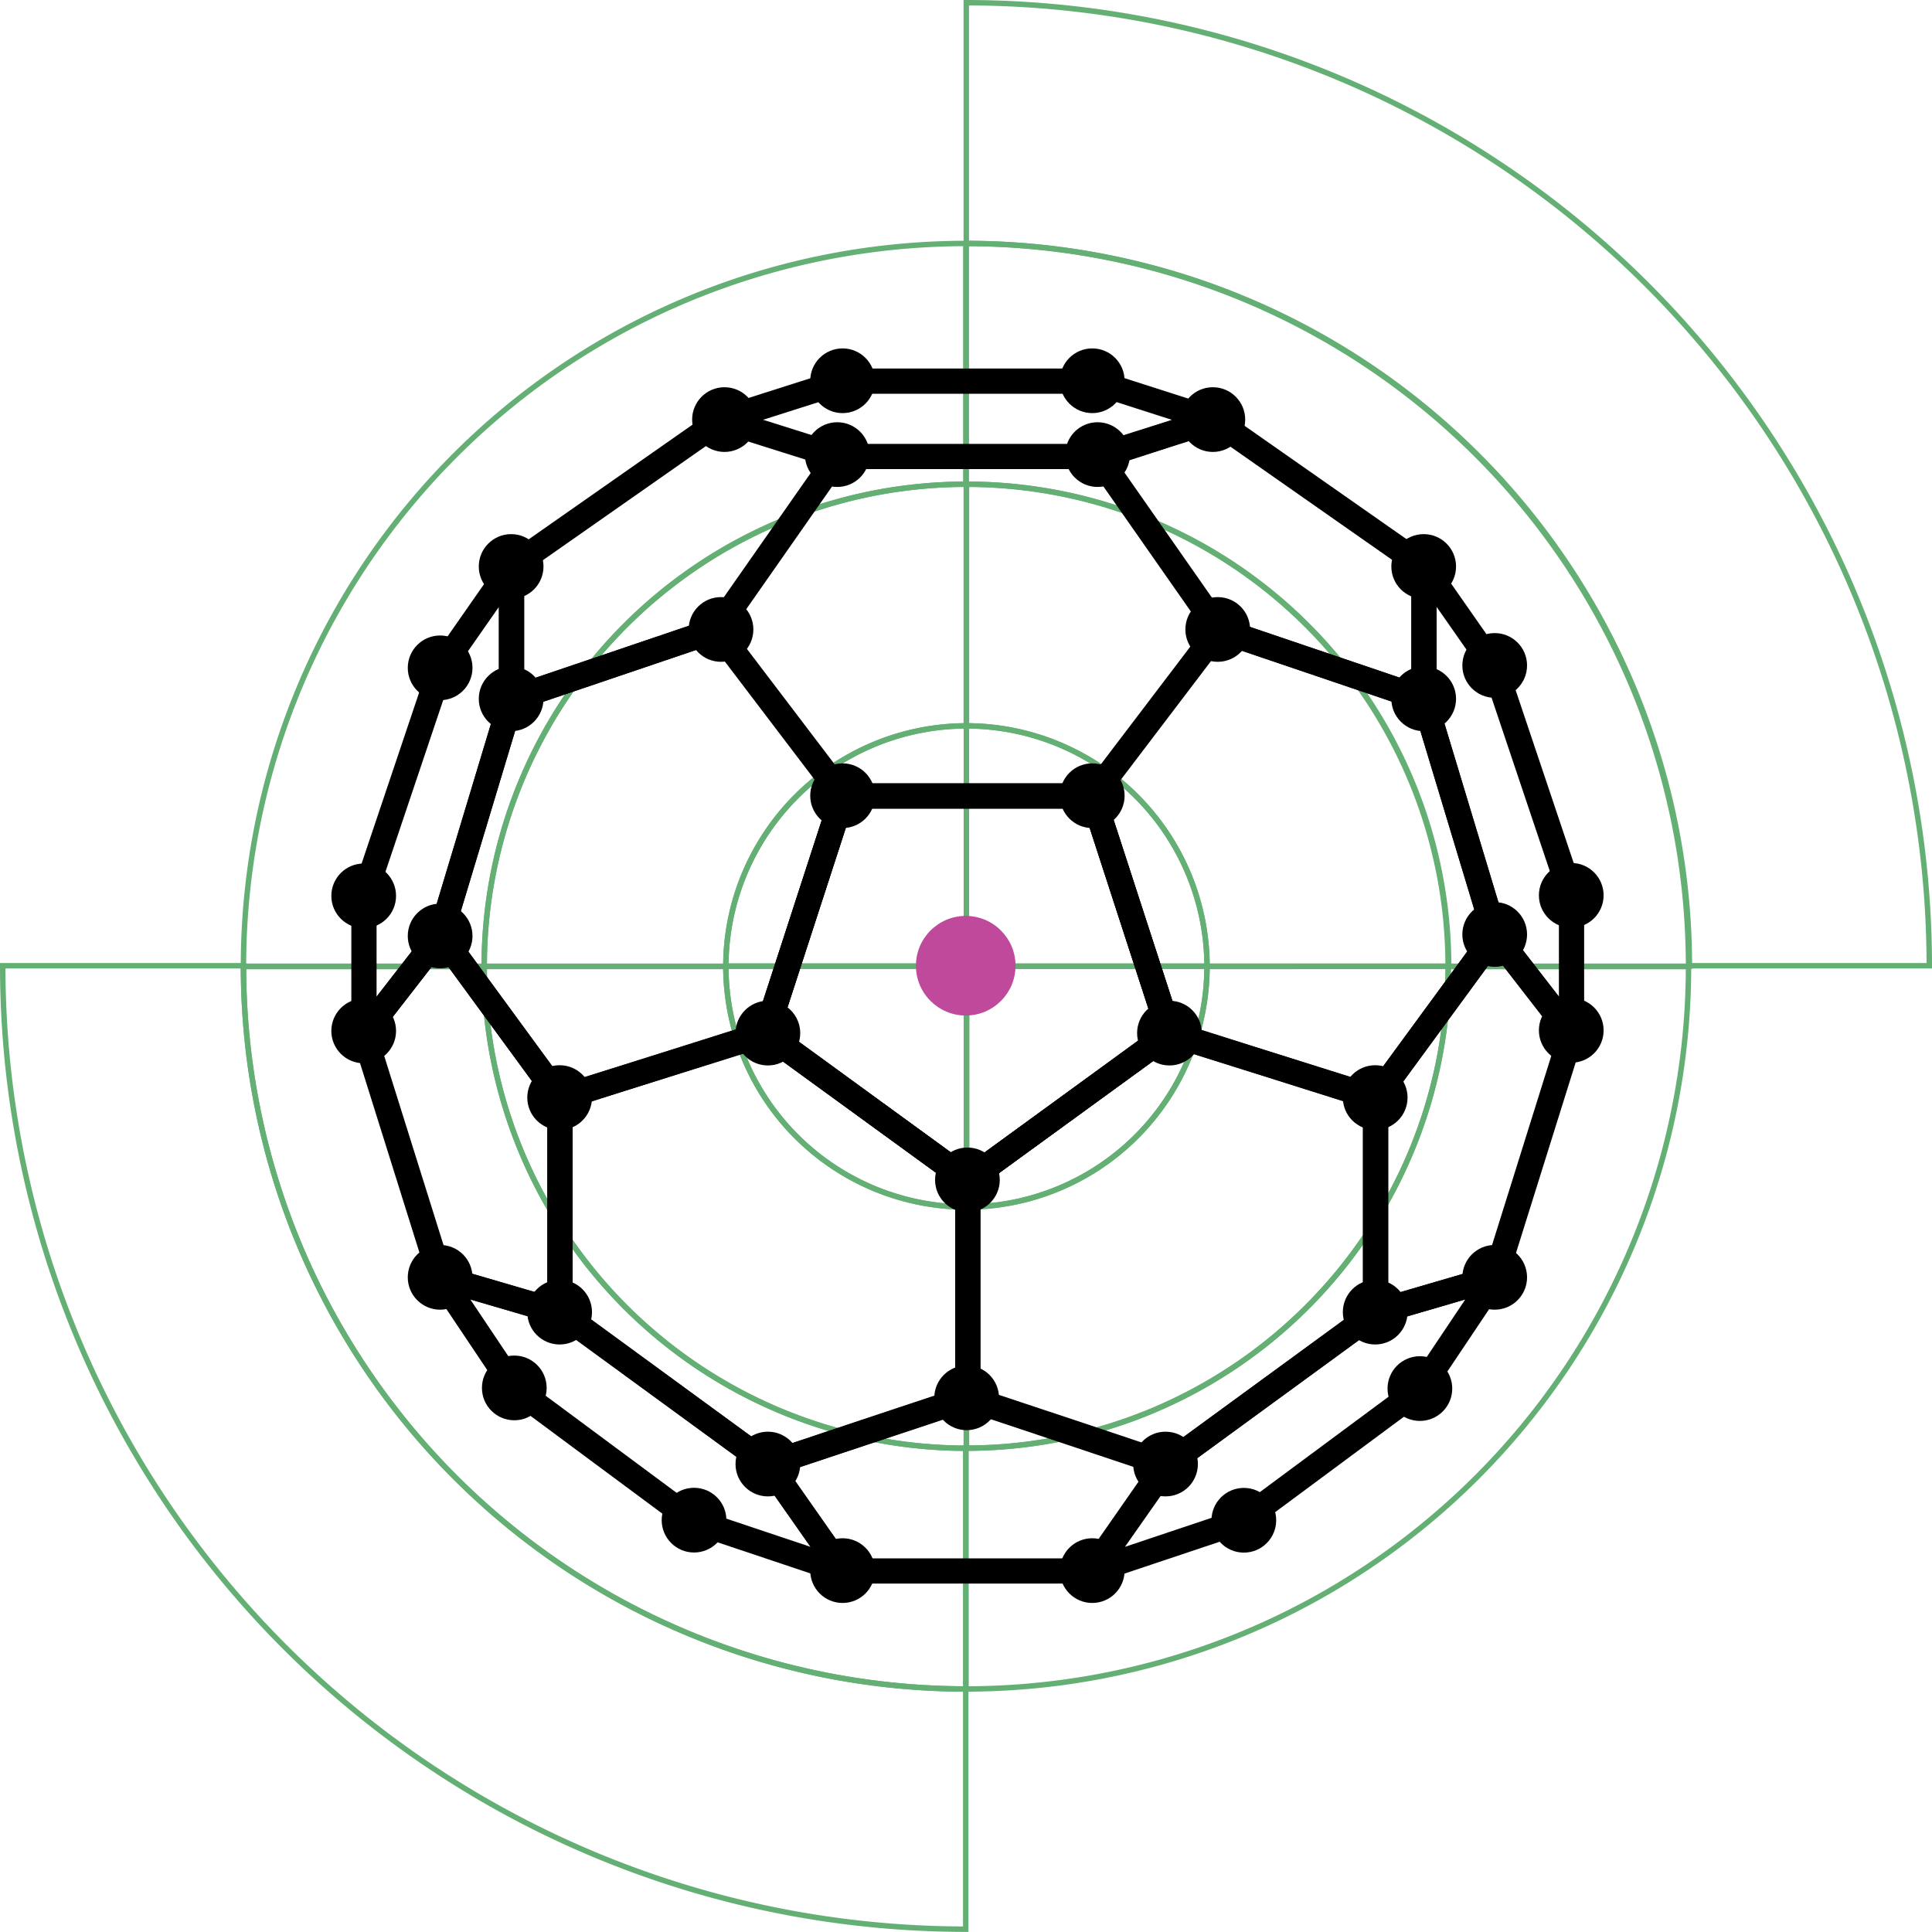 <?xml version="1.0" encoding="UTF-8"?> <svg xmlns="http://www.w3.org/2000/svg" xmlns:xlink="http://www.w3.org/1999/xlink" viewBox="0 0 177.67 177.66"> <defs> <style>.cls-1,.cls-2{fill:none;}.cls-1{stroke:#64af74;stroke-miterlimit:10;stroke-width:0.5px;}.cls-2{stroke:#000;stroke-linecap:round;stroke-linejoin:round;stroke-width:2.32px;}.cls-3{fill:#bf499b;}</style> <symbol id="точка-2_6" data-name="точка-2 6" viewBox="0 0 66.12 66.12"> <circle cx="33.06" cy="33.06" r="33.06"></circle> </symbol> </defs> <title>иконка-2</title> <g id="Слой_2" data-name="Слой 2"> <g id="Слой_1-2" data-name="Слой 1"> <g id="Слой_1-2-2" data-name="Слой 1-2-2"> <path class="cls-1" d="M111,88.86H88.87V111A22.15,22.15,0,0,0,111,88.86Z"></path> <path class="cls-1" d="M88.87,66.75v22.1H111A22.15,22.15,0,0,0,88.87,66.75Z"></path> <path class="cls-1" d="M66.75,88.85H88.87V66.75h0A22.16,22.16,0,0,0,66.75,88.85Z"></path> <path class="cls-1" d="M66.75,88.86A22.15,22.15,0,0,0,88.9,111h0V88.85H66.75Z"></path> <path class="cls-1" d="M22.39,88.89v-.08H.25a88.59,88.59,0,0,0,88.56,88.6V155.32A66.46,66.46,0,0,1,22.39,88.89Z"></path> <path class="cls-1" d="M88.82,22.39h0a66.46,66.46,0,0,1,66.46,66.42h22.14A88.6,88.6,0,0,0,88.86.25h0V22.39Z"></path> <path class="cls-1" d="M88.86,22.39h0V44.53h.06a44.32,44.32,0,0,1,44.3,44.33h22.14A66.47,66.47,0,0,0,88.89,22.39Z"></path> <path class="cls-1" d="M44.53,88.88h0A44.34,44.34,0,0,1,88.82,44.53V22.39A66.47,66.47,0,0,0,22.39,88.86H44.53Z"></path> <path class="cls-1" d="M44.53,88.89H22.39a66.47,66.47,0,0,0,66.43,66.43V133.18A44.33,44.33,0,0,1,44.53,88.89Z"></path> <path class="cls-1" d="M133.18,88.89a44.32,44.32,0,0,1-44.3,44.29h-.06v22.14h0a66.47,66.47,0,0,0,66.46-66.43Z"></path> <path class="cls-1" d="M66.75,88.86h0A22.15,22.15,0,0,1,88.86,66.75h0V44.53h0A44.33,44.33,0,0,0,44.53,88.86H66.75Z"></path> <path class="cls-1" d="M111,88.88A22.15,22.15,0,0,1,88.88,111v22.17a44.32,44.32,0,0,0,44.3-44.3Z"></path> <path class="cls-1" d="M88.88,44.53V66.75A22.15,22.15,0,0,1,111,88.85h22.17A44.32,44.32,0,0,0,88.88,44.53Z"></path> <path class="cls-1" d="M88.87,111h0A22.16,22.16,0,0,1,66.75,88.88H44.53a44.32,44.32,0,0,0,44.33,44.3h0V111Z"></path> </g> <polygon class="cls-2" points="88.99 108.54 107.57 95.04 100.47 73.2 77.51 73.2 70.42 95.04 88.99 108.54"></polygon> <polygon class="cls-2" points="65.89 57.91 47.04 64.3 40.51 85.97 51.49 100.97 70.42 95.04 77.51 73.2 65.89 57.91"></polygon> <path class="cls-2" d="M89,128.58c-.68.15-18.35,6.09-18.35,6.09l-19.15-14V101L70.42,95,89,108.54Z"></path> <polygon class="cls-2" points="33.47 95.04 40.51 85.97 51.49 100.97 51.49 120.7 40.51 117.49 33.47 95.04"></polygon> <polygon class="cls-2" points="47.34 127.69 40.51 117.49 51.49 120.7 70.64 134.67 77.51 144.47 63.75 139.86 47.34 127.69"></polygon> <polygon class="cls-2" points="33.47 95.04 33.47 82.41 40.51 61.48 47.04 52.12 47.04 64.3 40.51 85.97 33.47 95.04"></polygon> <polygon class="cls-2" points="47.04 64.3 47.04 52.12 66.34 38.61 77.03 41.98 65.89 57.91 47.04 64.3"></polygon> <polyline class="cls-2" points="77.03 41.98 101.18 41.98 111.57 38.61 100.47 35.05 77.51 35.05 66.34 38.61"></polyline> <polygon class="cls-2" points="77.51 144.47 70.64 134.67 88.99 128.58 107.22 134.67 100.39 144.47 77.51 144.47"></polygon> <polygon class="cls-2" points="89 108.54 70.42 95.04 77.52 73.2 100.48 73.2 107.57 95.04 89 108.54"></polygon> <polygon class="cls-2" points="112.1 57.91 130.95 64.3 137.49 85.97 126.5 100.97 107.57 95.04 100.48 73.2 112.1 57.91"></polygon> <path class="cls-2" d="M89,128.58c.68.15,18.35,6.09,18.35,6.09l19.15-14V101L107.57,95,89,108.54Z"></path> <polygon class="cls-2" points="144.52 95.04 137.49 85.97 126.5 100.97 126.5 120.7 137.49 117.49 144.52 95.04"></polygon> <polygon class="cls-2" points="130.66 127.69 137.49 117.49 126.5 120.7 107.35 134.67 100.48 144.47 114.24 139.86 130.66 127.69"></polygon> <polygon class="cls-2" points="144.52 95.04 144.52 82.41 137.49 61.48 130.95 52.12 130.95 64.3 137.49 85.97 144.52 95.04"></polygon> <polygon class="cls-2" points="130.95 64.3 130.95 52.12 111.65 38.61 100.96 41.98 112.1 57.91 130.95 64.3"></polygon> <use width="66.12" height="66.12" transform="translate(85.99 105.53) scale(0.09)" xlink:href="#точка-2_6"></use> <use width="66.12" height="66.12" transform="translate(74.51 70.2) scale(0.09)" xlink:href="#точка-2_6"></use> <use width="66.12" height="66.12" transform="translate(63.33 54.91) scale(0.09)" xlink:href="#точка-2_6"></use> <use width="66.12" height="66.12" transform="translate(44.03 61.29) scale(0.09)" xlink:href="#точка-2_6"></use> <use width="66.12" height="66.12" transform="translate(44.03 49.12) scale(0.09)" xlink:href="#точка-2_6"></use> <use width="66.12" height="66.12" transform="translate(37.5 58.44) scale(0.09)" xlink:href="#точка-2_6"></use> <use width="66.12" height="66.12" transform="translate(30.47 79.41) scale(0.09)" xlink:href="#точка-2_6"></use> <use width="66.12" height="66.12" transform="translate(30.47 91.83) scale(0.09)" xlink:href="#точка-2_6"></use> <use width="66.12" height="66.12" transform="translate(37.5 83.1) scale(0.09)" xlink:href="#точка-2_6"></use> <use width="66.12" height="66.12" transform="translate(48.49 97.96) scale(0.09)" xlink:href="#точка-2_6"></use> <use width="66.12" height="66.12" transform="translate(48.49 117.69) scale(0.09)" xlink:href="#точка-2_6"></use> <use width="66.12" height="66.12" transform="translate(37.5 114.49) scale(0.09)" xlink:href="#точка-2_6"></use> <use width="66.12" height="66.12" transform="translate(44.32 124.66) scale(0.09)" xlink:href="#точка-2_6"></use> <use width="66.12" height="66.12" transform="translate(60.85 136.82) scale(0.09)" xlink:href="#точка-2_6"></use> <use width="66.12" height="66.12" transform="translate(67.64 131.66) scale(0.09)" xlink:href="#точка-2_6"></use> <use width="66.12" height="66.12" transform="translate(85.92 125.57) scale(0.09)" xlink:href="#точка-2_6"></use> <use width="66.12" height="66.12" transform="translate(111.41 136.83) scale(0.09)" xlink:href="#точка-2_6"></use> <use width="66.12" height="66.12" transform="translate(104.21 131.66) scale(0.09)" xlink:href="#точка-2_6"></use> <use width="66.12" height="66.12" transform="translate(123.49 117.69) scale(0.09)" xlink:href="#точка-2_6"></use> <use width="66.12" height="66.12" transform="translate(127.6 124.72) scale(0.09)" xlink:href="#точка-2_6"></use> <use width="66.12" height="66.12" transform="translate(134.48 114.49) scale(0.09)" xlink:href="#точка-2_6"></use> <use width="66.12" height="66.12" transform="translate(123.49 97.96) scale(0.09)" xlink:href="#точка-2_6"></use> <use width="66.12" height="66.12" transform="translate(134.48 82.96) scale(0.09)" xlink:href="#точка-2_6"></use> <use width="66.12" height="66.12" transform="translate(141.52 91.78) scale(0.09)" xlink:href="#точка-2_6"></use> <use width="66.12" height="66.12" transform="translate(141.52 79.36) scale(0.09)" xlink:href="#точка-2_6"></use> <use width="66.12" height="66.12" transform="translate(134.48 58.22) scale(0.09)" xlink:href="#точка-2_6"></use> <use width="66.12" height="66.12" transform="translate(127.95 49.12) scale(0.09)" xlink:href="#точка-2_6"></use> <use width="66.12" height="66.12" transform="translate(127.95 61.29) scale(0.09)" xlink:href="#точка-2_6"></use> <use width="66.12" height="66.12" transform="translate(109.01 54.91) scale(0.09)" xlink:href="#точка-2_6"></use> <use width="66.12" height="66.12" transform="translate(108.56 35.61) scale(0.09)" xlink:href="#точка-2_6"></use> <use width="66.12" height="66.12" transform="translate(63.65 35.61) scale(0.09)" xlink:href="#точка-2_6"></use> <use width="66.12" height="66.12" transform="translate(97.96 38.83) scale(0.09)" xlink:href="#точка-2_6"></use> <use width="66.12" height="66.12" transform="translate(74.02 38.83) scale(0.09)" xlink:href="#точка-2_6"></use> <use width="66.12" height="66.12" transform="translate(97.47 32.04) scale(0.09)" xlink:href="#точка-2_6"></use> <use width="66.12" height="66.12" transform="translate(74.51 32.04) scale(0.09)" xlink:href="#точка-2_6"></use> <use width="66.12" height="66.12" transform="translate(74.51 141.46) scale(0.09)" xlink:href="#точка-2_6"></use> <use width="66.12" height="66.12" transform="translate(97.47 141.46) scale(0.09)" xlink:href="#точка-2_6"></use> <use width="66.12" height="66.12" transform="translate(67.64 92.03) scale(0.09)" xlink:href="#точка-2_6"></use> <use width="66.12" height="66.12" transform="translate(104.57 92.03) scale(0.09)" xlink:href="#точка-2_6"></use> <use width="66.12" height="66.12" transform="translate(97.47 70.2) scale(0.09)" xlink:href="#точка-2_6"></use> <circle class="cls-3" cx="88.81" cy="88.81" r="4.58"></circle> </g> </g> </svg> 